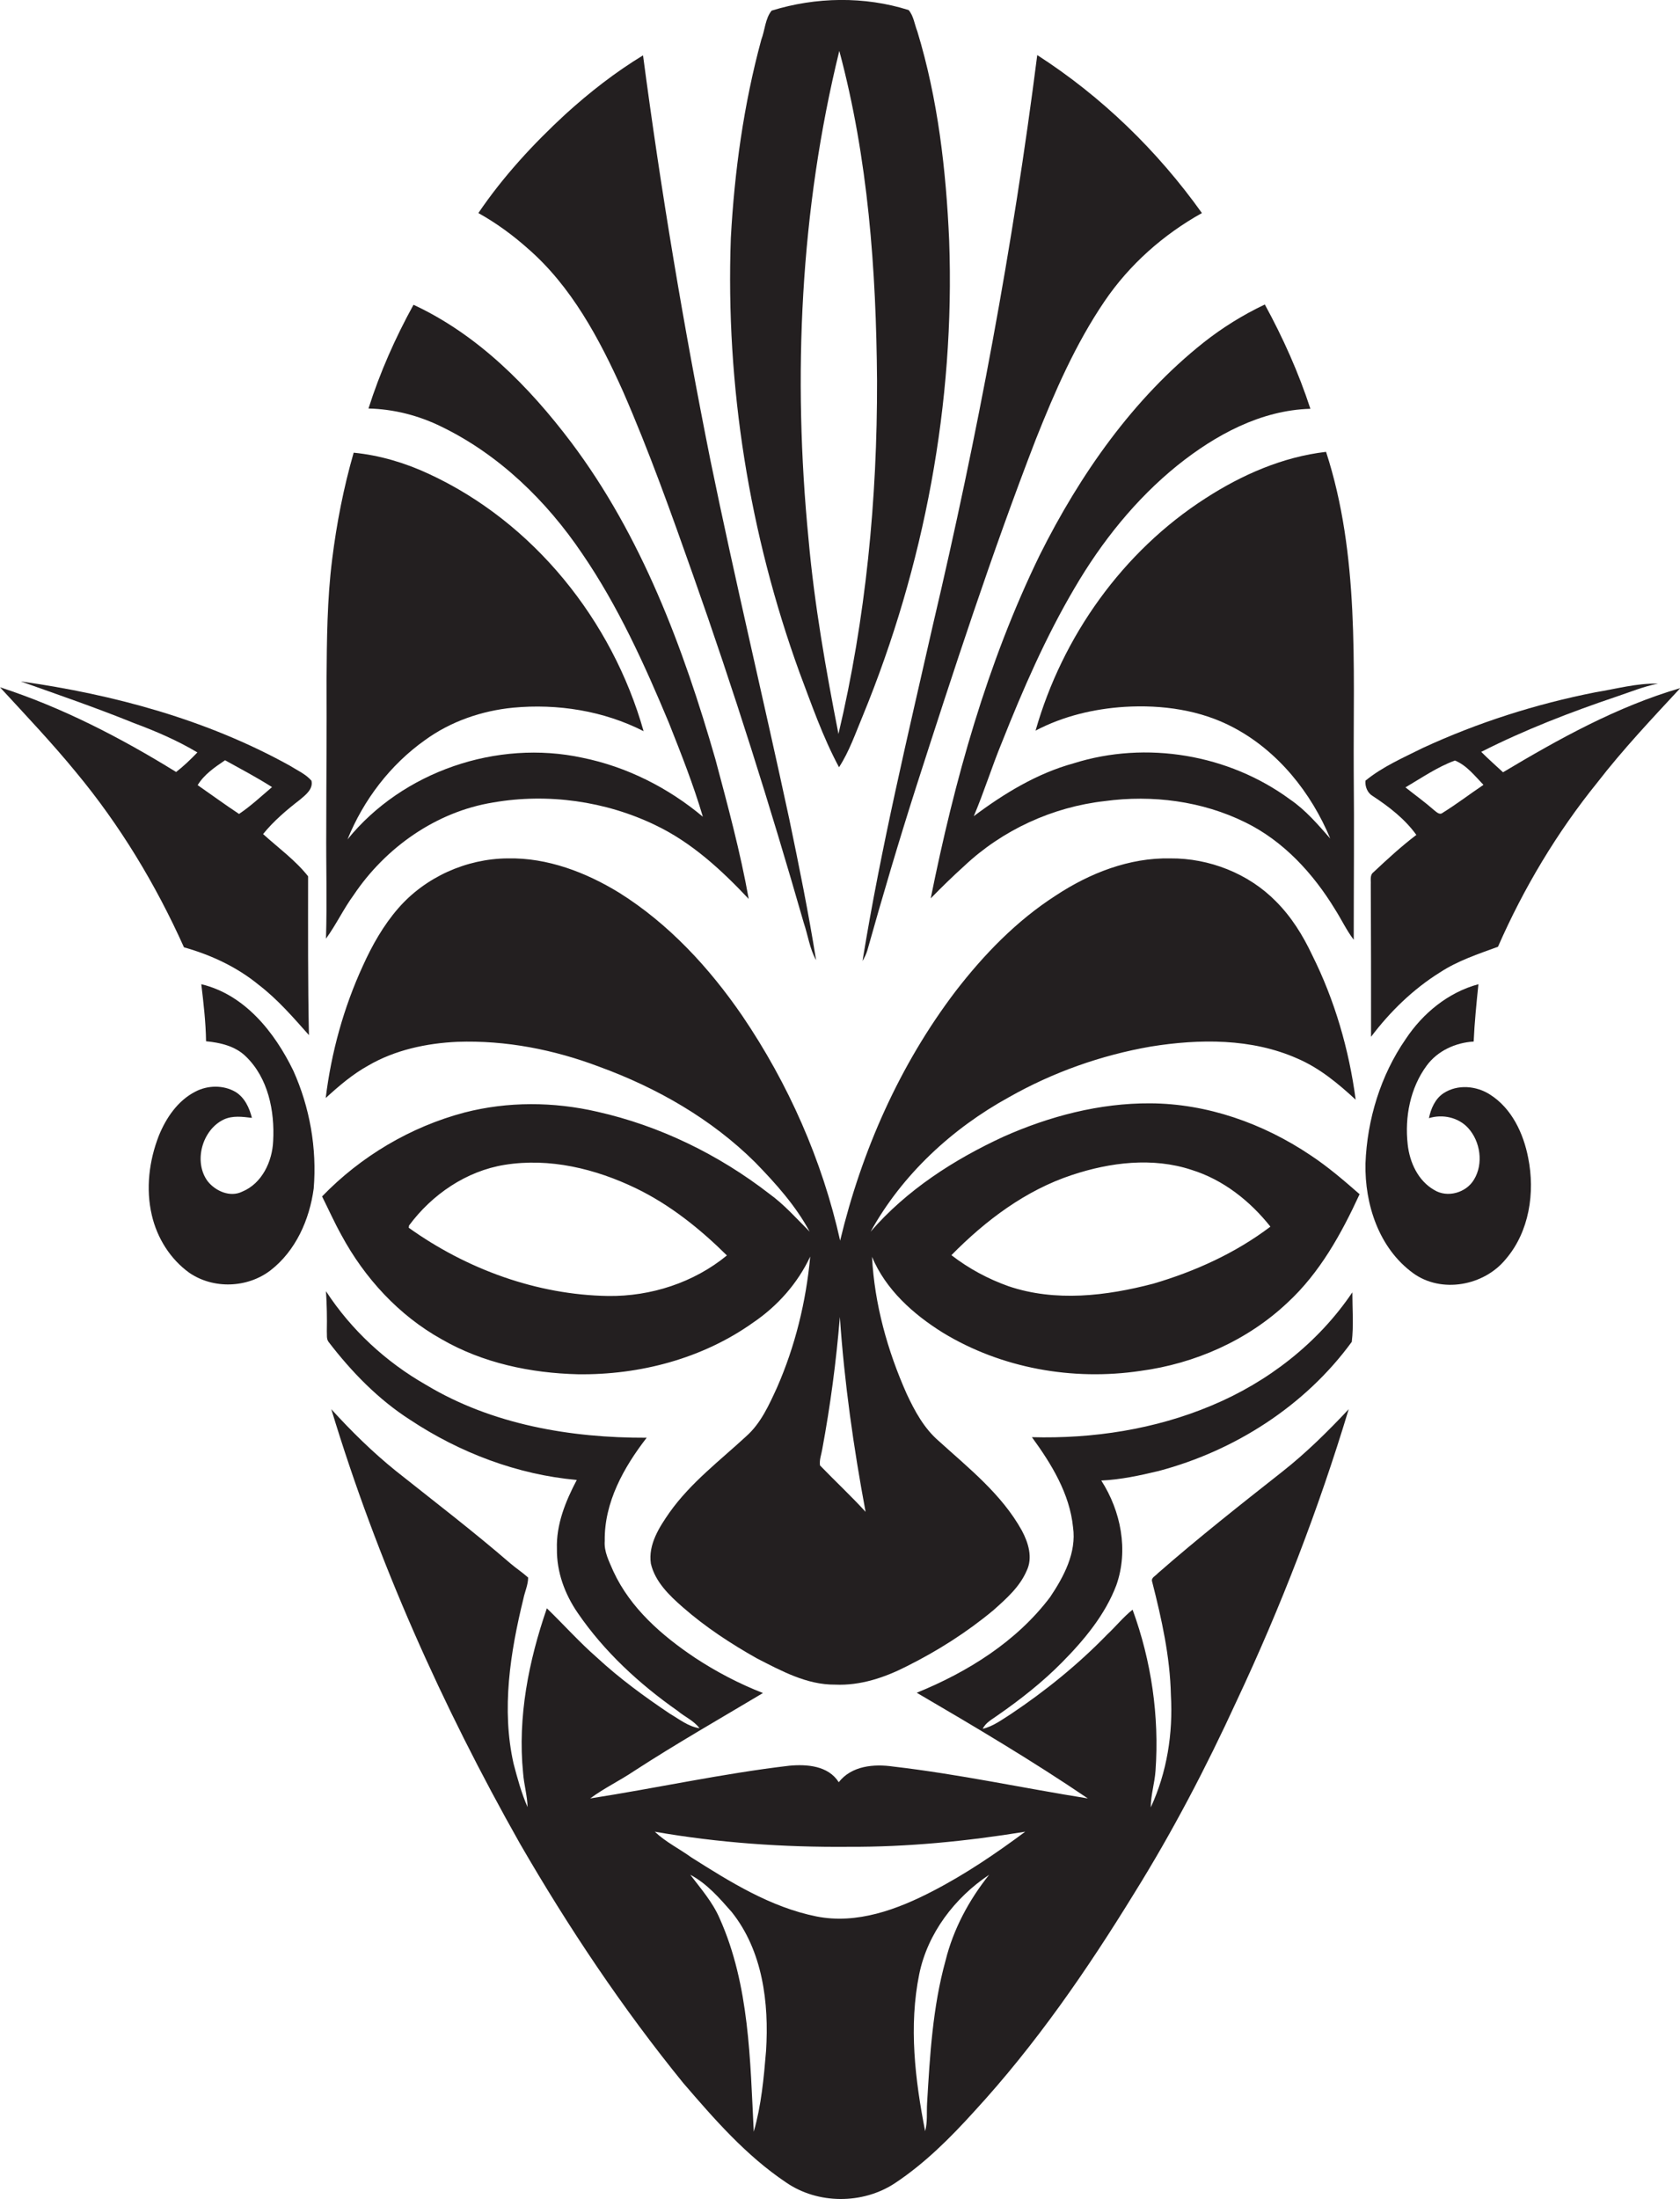 <?xml version="1.0" encoding="utf-8"?>
<!-- Generator: Adobe Illustrator 19.2.0, SVG Export Plug-In . SVG Version: 6.00 Build 0)  -->
<svg version="1.1" id="Layer_1" xmlns="http://www.w3.org/2000/svg" xmlns:xlink="http://www.w3.org/1999/xlink" x="0px" y="0px"
	 viewBox="0 0 600.9 786.5" enable-background="new 0 0 600.9 786.5" xml:space="preserve">
<g>
	<path fill="#231F20" d="M300.1,274.4c3.7-5.7,5.9-12.2,8.5-18.4c22-53.6,33-111.9,30.9-169.9c-1.1-25.2-4-50.6-11.4-74.9
		c-1-2.5-1.3-5.5-3.1-7.6c-15.8-5-33.2-4.7-49,0.2c-2.3,2.8-2.4,7-3.7,10.4c-6.3,23.2-9.6,47.1-10.9,71
		c-1.9,52.7,6.6,105.8,24.6,155.4C290.3,252,294.3,263.6,300.1,274.4z M300.2,18.2c10.3,38.4,13.2,78.3,13.5,117.9
		c0.1,42.4-4,85-13.8,126.4c-4.5-23-8.6-46.2-10.7-69.6C283.5,134.6,286.2,75.2,300.2,18.2z"/>
	<path fill="#231F20" d="M222.8,139.9c9.4,21.5,17.3,43.7,25.1,65.8c14.5,41,27.6,82.6,39.6,124.4c1.5,4.4,2.1,9.2,4.4,13.3
		c-2.7-16.9-6.1-33.7-9.6-50.5c-9.2-42.8-19.4-85.4-28.2-128.3c-9.6-48-17.7-96.3-24.1-144.8c-9.9,6-19.1,13.2-27.7,21
		c-11.6,10.7-22.3,22.3-31.2,35.4c6.3,3.5,12.2,7.8,17.6,12.6C204.4,102.4,214.4,121.2,222.8,139.9z"/>
	<path fill="#231F20" d="M308.5,343.7c0.7-1.2,1.3-2.4,1.7-3.7c5.5-19.6,11.3-39.2,17.5-58.6c13.4-41.7,27-83.4,42.8-124.3
		c6.8-17.1,14.2-34.1,24.6-49.4c8.9-13.1,21-23.8,34.8-31.5c-15.9-22.3-35.9-41.7-58.9-56.5c-8.7,68.4-21.4,136.2-37.2,203.3
		C324.7,263.1,315.1,303.1,308.5,343.7z"/>
	<path fill="#231F20" d="M126.5,320.1c11.4-17,29.5-29.8,49.9-33.1c19.5-3.4,40.2-0.5,58,8.1c13,6.2,23.6,16,33.4,26.4
		c-3-16.8-7.5-33.4-11.9-49.9c-11.5-40-26.4-79.9-51.6-113.4c-15.1-20-33.4-38.5-56.4-49.2c-6.5,11.8-12,24.2-16.1,37.1
		c9,0.2,18,2.5,26.1,6.5c20.6,10,37.6,26.5,50.4,45.5c12.8,18.7,22.2,39.5,30.9,60.3c4.4,11.1,8.8,22.2,12.2,33.7
		c-12.4-10.4-27.3-17.9-43.1-21.1c-30.5-6.6-64.3,4.9-84,29.2c5.7-14.1,15.3-26.7,27.7-35.5c9.2-6.7,20.3-10.5,31.5-11.6
		c15.9-1.5,32.4,1.1,46.7,8.4c-11.2-39.6-39.4-74.8-77-92.1c-8.4-3.9-17.5-6.6-26.7-7.5c-3.6,12.5-6.1,25.3-7.7,38.2
		c-1.8,14.3-1.9,28.8-2,43.2c0.1,17.7-0.1,35.3-0.1,53c-0.1,13.1,0.3,26.3-0.1,39.4C120.3,330.6,122.9,325,126.5,320.1z"/>
	<path fill="#231F20" d="M371.9,198.5c-18.9,38.8-30.5,80.6-39,122.8c3.9-4,7.9-7.9,12-11.6c13.7-12.9,31.6-21.1,50.3-23.2
		c17-2.3,34.8,0,50.2,7.6c13.7,6.7,24.3,18.3,32.1,31.1c2.3,3.6,4.1,7.5,6.7,10.9c0-20,0.2-40,0-60c-0.2-38.3,2.1-77.6-9.9-114.5
		c-15.5,1.8-30.1,8.2-43.1,16.6c-29.6,19-51.2,49.4-60.8,83.1c9.9-5.2,20.9-7.8,31.9-8.5c13.3-0.8,27.1,1.1,38.9,7.4
		c15.9,8.4,27.8,23.3,34.6,39.7c-4.4-5-8.8-10.2-14.4-14c-21.9-16.1-51.4-21.1-77.4-12.9c-13.1,3.6-24.9,10.8-35.7,18.9
		c3.7-8.7,6.5-17.8,10.1-26.5c7.5-18.9,15.6-37.5,25.9-55c9.7-16.6,21.9-31.9,36.9-44c13.5-10.8,29.7-19.7,47.5-20.2
		c-4.2-12.9-9.8-25.4-16.3-37.3c-7.8,3.7-15.2,8.3-21.9,13.6C405.3,142.5,386.3,169.7,371.9,198.5z"/>
	<path fill="#231F20" d="M92.5,352.2c6.8,5.2,12.4,11.7,18,18c-0.4-18.9-0.3-37.9-0.3-56.8c-4.6-5.8-10.7-10.2-16.1-15.1
		c3.8-4.7,8.4-8.6,13.2-12.3c2-1.7,4.8-3.8,4.1-6.8c-2.1-2.4-5.1-3.7-7.8-5.4C74,257.4,40.8,248.4,7.4,243.7
		c13.5,4.8,27.2,9.5,40.5,14.9c7.8,2.9,15.5,6.2,22.7,10.5c-2.4,2.5-4.9,4.9-7.6,7c-19.9-12.3-40.8-23.1-63-30.3
		c9.2,10,18.6,19.9,27.2,30.4c15.7,18.9,28.5,40.1,38.6,62.6C75.4,341.5,84.7,345.8,92.5,352.2z M80.5,271.9
		c5.6,3.1,11.3,6.1,16.8,9.6c-3.9,3.3-7.6,6.8-11.8,9.6c-5-3.3-9.9-6.9-14.8-10.3C73,277,76.8,274.4,80.5,271.9z"/>
	<path fill="#231F20" d="M537.6,276.2c-2.6-2.4-5.3-4.8-7.8-7.3c15.6-7.9,31.9-14.2,48.5-19.8c4.8-1.6,9.6-3.6,14.7-4.6
		c-7.6-0.2-15,1.9-22.4,3.1c-21.3,4.2-42,10.8-61.7,19.9c-7,3.5-14.4,6.7-20.5,11.7c-0.2,2.1,0.7,4.4,2.6,5.5
		c5.8,3.8,11.5,8.2,15.6,13.9c-5.4,4.1-10.4,8.7-15.4,13.4c-1.3,1-0.8,2.9-0.9,4.3c0.1,18.2,0.1,36.3,0.1,54.5c6.8-9,15-17,24.6-23
		c6.4-4.2,13.7-6.6,20.8-9.2c9.2-21,21.1-40.9,35.5-58.7c9.2-11.9,19.5-22.8,29.7-33.8C578.4,252.7,557.7,264.2,537.6,276.2z
		 M516,290.7c-1.1,0.9-2.2-0.3-3-0.9c-3.3-2.9-6.9-5.5-10.3-8.2c5.8-3.4,11.4-7.3,17.7-9.6c4.2,1.7,7.1,5.5,10.2,8.7
		C525.7,284,521,287.6,516,290.7z"/>
	<path fill="#231F20" d="M411.4,394.6c-18.1-0.1-36,4.6-52.4,11.9c-17.8,8.2-34.7,19.1-47.6,34c11.3-20.4,29.1-36.9,49.5-48.1
		c15.7-8.9,32.9-15,50.7-18.1c17.4-2.8,36.1-3,52.5,4.3c7.9,3.4,14.5,8.9,20.8,14.7c-2.4-18-7.5-35.6-15.6-51.8
		c-3.3-7-7.4-13.6-12.9-19.1c-9.8-10-23.9-15.5-37.8-15.4c-14.7-0.3-28.9,5.3-41,13.3c-14,9-25.7,21.1-35.8,34.2
		c-20,26.3-33.6,57.1-41.3,89.2c-6.4-28.7-18.5-56.1-35-80.4c-11.8-17.2-26.3-32.9-44-44c-11.9-7.3-25.7-12.6-39.9-12.3
		c-14.8,0.1-29.5,6.7-39.2,17.9c-5.3,6.1-9.3,13.2-12.6,20.5c-6.9,15-11.3,31-13.3,47.3c4.7-4.3,9.6-8.5,15.2-11.6
		c9.6-5.6,20.9-8,31.9-8.5c17.3-0.6,34.6,2.8,50.7,8.9c20.6,7.5,40.2,18.7,55.8,34.2c7.3,7.5,14.5,15.5,19.5,24.8
		c-4.7-4.7-9.1-9.7-14.5-13.6c-18.1-14-39.2-24.3-61.5-29.3c-15.6-3.6-32-3.7-47.5,0.3c-19.3,5.1-37.1,15.7-50.9,30
		c2.3,4.6,4.4,9.3,6.9,13.8c8.3,15.4,20.6,28.8,35.9,37.3c14.7,8.5,31.9,12.1,48.7,12.5c22.1,0.3,44.6-5.6,62.7-18.5
		c8.7-5.9,15.9-14,20.4-23.6c-1.5,16.2-5.4,32.1-11.9,46.9c-2.8,6.1-5.7,12.6-10.8,17.2c-9.5,8.8-20,16.7-27.6,27.4
		c-3.7,5.3-7.7,11.5-6.7,18.3c1.5,6.5,6.6,11.4,11.4,15.6c8.1,7.1,17.1,13,26.5,18.3c8.8,4.5,17.9,9.5,28,9.4
		c9,0.4,17.7-2.5,25.7-6.6c11-5.5,21.4-12.1,30.9-20c4.6-4.1,9.4-8.3,11.9-14.1c2.3-4.7,0.6-10.1-1.7-14.4
		c-7.2-13-19-22.3-29.8-32.1c-5.2-4.5-8.5-10.6-11.4-16.8c-6.9-15.5-11.5-32.1-12.4-49c4.9,11.7,14.7,20.5,25.3,27.1
		c21,12.8,46.5,17.3,70.7,13.7c19.5-2.6,38.3-10.9,52.6-24.4c11.6-10.7,19.3-24.7,25.8-38.8c-5.6-4.9-11.3-9.8-17.5-13.9
		C451.7,401.7,431.7,394.7,411.4,394.6z M217.5,463.5c-25.5-0.4-50.6-9.6-71.3-24.4l0.1-0.8c8.2-11.1,20.5-19.5,34.2-21.7
		c16.1-2.6,32.5,1.4,47,8.4c12.2,5.9,22.9,14.5,32.5,24C248.2,458.7,232.8,463.7,217.5,463.5z M293.3,524.1c-0.3-2,0.5-3.9,0.8-5.8
		c2.9-15.6,5-31.4,6.3-47.3c1.6,23.4,4.9,46.7,9.2,69.7C304.4,535,298.7,529.7,293.3,524.1z M412.5,459.1c-16.8,4.4-35,6.6-51.8,0.9
		c-7.3-2.6-14.2-6.3-20.4-11.1c12.2-12.4,26.5-23.2,43.2-28.7c13.6-4.5,28.8-6.4,42.7-1.8c11.3,3.5,20.9,11.1,28.2,20.3
		C442,448.1,427.5,454.7,412.5,459.1z"/>
	<path fill="#231F20" d="M533,391.5c-4.9-3.2-11.7-3.8-16.7-0.5c-3,2-4.5,5.5-5.2,8.9c4.9-1.5,10.5-0.3,14,3.5
		c4.4,4.8,5.6,12.8,2.1,18.5c-2.8,4.7-9.5,6.6-14.2,3.7c-5.8-3.3-8.8-9.9-9.5-16.3c-1.1-9.8,0.9-20.2,6.8-28.2
		c3.9-5.3,10.3-8.2,16.8-8.6c0.3-6.8,1-13.7,1.7-20.5c-10.8,2.9-19.9,10.4-26,19.6c-9,13-13.8,28.8-14.4,44.5
		c-0.3,14.6,4.8,30.3,17,39.2c10.1,7.4,25.4,4.6,33.2-5c8.4-9.8,10.5-23.8,8-36.2C544.9,405.3,540.7,396.4,533,391.5z"/>
	<path fill="#231F20" d="M72,352c0.8,6.8,1.6,13.5,1.7,20.4c5.1,0.5,10.4,1.7,14.2,5.4c8,7.7,10.4,19.5,9.8,30.3
		c-0.3,7.3-4,15.2-11.1,18.1c-4.3,2.1-9.5-0.2-12.3-3.7c-5.2-7-2-18.4,5.7-22.1c3.2-1.5,6.7-1,10.1-0.6c-0.9-3.6-2.6-7.3-5.9-9.3
		c-4.3-2.5-9.9-2.4-14.3-0.1c-6.3,3.2-10.5,9.4-13.1,15.8c-3.5,9-4.7,19-2.5,28.4c1.9,8.2,6.6,15.7,13.4,20.6
		c8.6,5.9,20.8,5.5,29.1-0.9c9-7,13.9-18.1,15.4-29.2c1.2-14.4-1.4-29.1-7.3-42.2C98.2,369.1,87.5,355.7,72,352z"/>
	<path fill="#231F20" d="M433.3,502.7c-20.2,8.5-42.4,11.9-64.2,11.3c7,9.6,13.5,20.2,14.7,32.2c1.3,9.1-3.3,17.7-8.2,25
		c-12,15.9-29.5,26.8-47.7,34.2c20.7,12.1,41.3,24.3,61.2,37.8c-23.2-3.7-46.2-8.7-69.6-11.4c-6.9-1-14.9-0.3-19.5,5.6
		c-3.7-5.9-11.4-6.5-17.7-5.9c-23.9,2.8-47.4,8-71.2,11.7c5-3.7,10.5-6.3,15.7-9.8c15.1-9.8,30.7-18.7,46.1-27.9
		c-8.5-3.3-16.7-7.6-24.3-12.6c-11.8-7.9-23.1-17.7-29.2-30.9c-1.5-3.5-3.4-7-3.1-10.9c-0.2-13.8,6.8-26.3,15-36.9
		c-27.2,0.1-55.3-4.7-78.9-18.9c-14.4-8.2-26.8-19.7-35.8-33.5c0.3,4.8,0.4,9.5,0.3,14.3c0.1,1.3-0.2,2.7,0.6,3.8
		c8.2,10.7,17.8,20.6,29.2,27.9c17.8,11.8,38.4,19.6,59.6,21.5c-4,7.6-7.4,15.9-7.1,24.7c-0.1,8.2,2.8,16.1,7.4,22.8
		c9.5,13.9,22.1,25.5,35.8,35.1c2.5,2.1,5.8,3.5,7.8,6.2c-4-0.6-7.2-3.2-10.6-5.2c-9.1-6.1-18-12.6-26.1-20.1
		c-6.3-5.5-11.9-11.8-17.9-17.6c-6.5,18.8-10.5,38.9-8.5,58.9c0.3,4.1,1.5,8.1,1.6,12.2c-2.2-5-3.6-10.2-5-15.5
		c-4.4-19.5-1.2-39.8,3.5-59c0.5-2.5,1.7-5,1.7-7.6c-2-1.8-4.3-3.3-6.4-5.1c-13.3-11.5-27.3-22.2-41-33.1c-8.3-6.7-15.9-14.2-23-22
		c16.4,54.2,39.7,106.2,67.5,155.4c17.3,29.9,36.6,58.8,58.4,85.6c11.1,12.9,22.4,25.9,36.7,35.5c11.4,7.9,27.5,7.9,39,0.3
		c10.7-7.1,19.8-16.2,28.4-25.7c21.9-23.8,40.3-50.5,57.2-78c13.7-22,25.7-45,36.5-68.5c15.9-33.8,29.4-68.8,40.2-104.6
		c-7.4,7.9-15.2,15.6-23.7,22.3c-15.1,11.9-30.2,23.8-44.6,36.4c-0.7,0.9-2.5,1.5-2,3c3.4,13.3,6.4,26.8,6.7,40.5
		c0.8,13.7-1.4,27.7-7.2,40.2c0-4.4,1.4-8.7,1.7-13.1c1.4-19.5-1.5-39.3-8.2-57.6c-3.3,2.6-6,6-9.1,8.9
		c-10.4,10.7-22,20.1-34.4,28.4c-3.2,2-6.3,4.4-10.1,5.3c1.1-2.3,3.4-3.4,5.3-4.8c8.2-5.7,16.1-11.9,23.1-19
		c7.9-8,15.4-17,19.4-27.6c4.4-12.5,1.6-26.5-5.4-37.4c6.9-0.3,13.8-1.8,20.5-3.4c27.2-7.2,52.4-23.3,69.1-46.2
		c0.7-5.8,0.2-11.8,0.2-17.7C471.5,480.3,453.5,494.3,433.3,502.7z M274,733.5c-0.8,9.7-1.7,19.5-4.4,28.9
		c-1.3-25.6-1.5-52.4-12.2-76.3c-2.5-5.8-6.7-10.6-10.5-15.6c5.9,3.1,10.4,8.3,14.8,13.3C272.8,697.7,275.1,716.3,274,733.5z
		 M338.2,701.2c-4.6,16.6-5.6,33.9-6.6,51c-0.2,3.3,0.2,6.7-0.7,10c-3.6-18.4-5.9-37.6-2.1-56.2c3-14.6,12.7-27.3,25-35.5
		C346.6,679.5,341,689.9,338.2,701.2z M333.7,676.3c-12.7,6.6-27.2,12-41.7,9.1c-16.4-3.3-30.8-12.3-44.7-21.1
		c-4.3-3.1-9.2-5.5-13.1-9.2c22.9,4,46.1,5.6,69.3,5.4c21.2,0.1,42.3-2,63.2-5.4C356.2,662.9,345.3,670.3,333.7,676.3z"/>
</g>
</svg>
